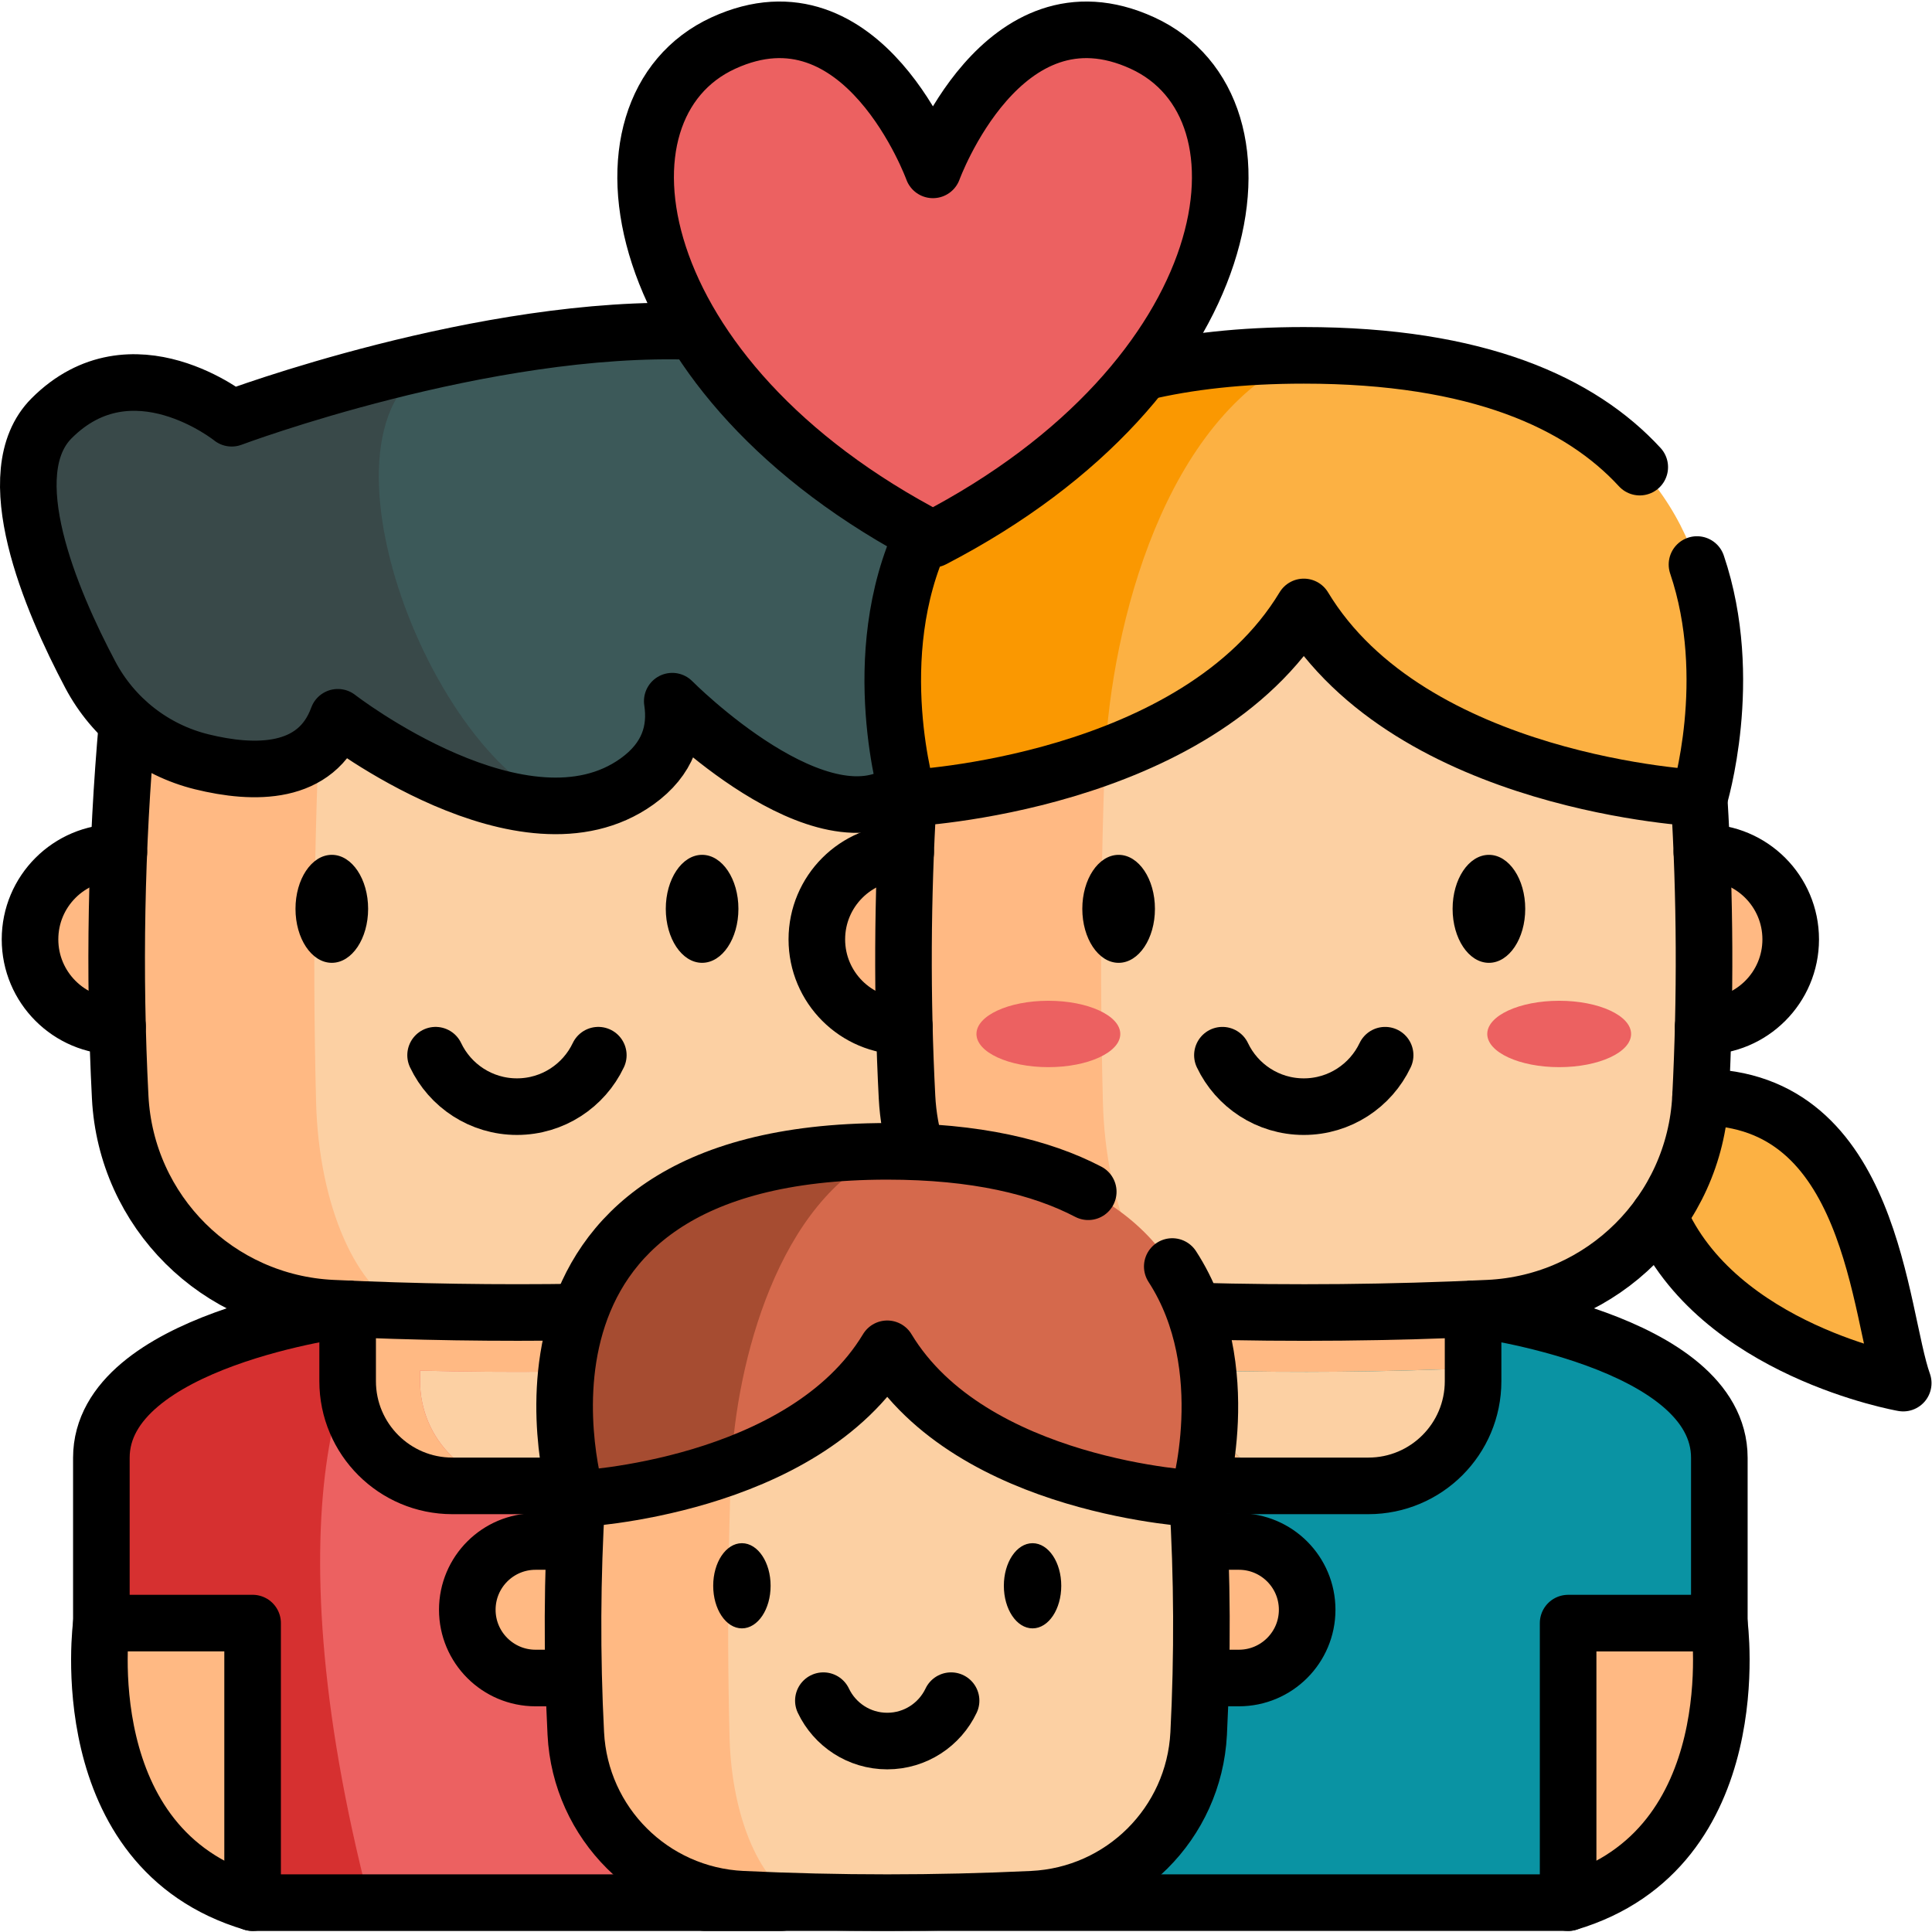 <?xml version="1.0" encoding="UTF-8" standalone="no"?>
<!-- Created with Inkscape (http://www.inkscape.org/) -->

<svg
   version="1.1"
   id="svg3027"
   xml:space="preserve"
   width="682.667"
   height="682.667"
   viewBox="0 0 682.667 682.667"
   xmlns="http://www.w3.org/2000/svg"
   xmlns:svg="http://www.w3.org/2000/svg"><defs
     id="defs3031"><clipPath
       clipPathUnits="userSpaceOnUse"
       id="clipPath3041"><path
         d="M 0,512 H 512 V 0 H 0 Z"
         id="path3039" /></clipPath></defs><g
     id="g3033"
     transform="matrix(1.333,0,0,-1.333,0,682.667)"><g
       id="g3035"><g
         id="g3037"
         clip-path="url(#clipPath3041)"><g
           id="g3043"
           transform="translate(26.875,81.882)"><path
             d="M 0,0 C 0,0 -8.209,-59.823 40.083,-74.099 H 180.23 C 228.522,-59.823 220.313,0 220.313,0 l -108.09,36.378 z"
             style="fill:#ffb983;fill-opacity:1;fill-rule:nonzero;stroke:none"
             id="path3045" /></g><g
           id="g3047"
           transform="translate(154.149,118.257)"><path
             d="M 0,0 H -34.233 C -49.565,0 -61.995,12.429 -61.995,27.761 V 69.327 H 27.761 V 27.761 C 27.761,12.429 15.332,0 0,0"
             style="fill:#fcd0a3;fill-opacity:1;fill-rule:nonzero;stroke:none"
             id="path3049" /></g><g
           id="g3051"
           transform="translate(242.91,240.074)"><path
             d="m 0,0 h 0.148 c 12.732,0 23.049,10.325 23.049,23.049 0,12.732 -10.317,23.057 -23.049,23.057 -0.166,0 -0.331,0 -0.497,-0.008 h -211.057 c -0.166,0.008 -0.332,0.008 -0.497,0.008 -12.733,0 -23.049,-10.325 -23.049,-23.057 0,-12.724 10.316,-23.049 23.049,-23.049 h 0.148"
             style="fill:#ffb983;fill-opacity:1;fill-rule:nonzero;stroke:none"
             id="path3053" /></g><g
           id="g3055"
           transform="translate(181.911,165.183)"><path
             d="M 0,0 C 0,0 65.278,-8.208 65.278,-39.492 V -83.301 H 25.195 V -157.4 h -140.147 v 74.099 h -40.083 v 43.809 C -155.035,-8.208 -89.757,0 -89.757,0"
             style="fill:#ec6161;fill-opacity:1;fill-rule:nonzero;stroke:none"
             id="path3057" /></g><g
           id="g3059"
           transform="translate(97.956,7.78)"><path
             d="m 0,0 h -30.99 v 74.1 h -40.09 v 43.81 c 0,31.28 65.28,39.49 65.28,39.49 H 9.23 l 0.72,-0.56 C -5.8,156.84 -27.36,105.5 0,0"
             style="fill:#d63030;fill-opacity:1;fill-rule:nonzero;stroke:none"
             id="path3061" /></g><g
           id="g3063"
           transform="translate(181.907,149.456)"><path
             d="m 0,0 v -3.441 c 0,-15.334 -12.423,-27.758 -27.758,-27.758 h -15.044 c -15.324,0 -27.758,12.424 -27.758,27.758 V -0.65 C -47.043,-1.241 -23.517,-1.021 0,0"
             style="fill:#fcd0a3;fill-opacity:1;fill-rule:nonzero;stroke:none"
             id="path3065" /></g><g
           id="g3067"
           transform="translate(181.91,187.58)"><path
             d="m 0,0 v -38.13 l -0.01,0.009 c -23.516,-1.02 -47.043,-1.24 -70.56,-0.65 v -2.791 c 0,-15.334 12.434,-27.757 27.758,-27.757 h -19.186 c -15.324,0 -27.757,12.423 -27.757,27.757 l 0,41.562 z"
             style="fill:#ffb983;fill-opacity:1;fill-rule:nonzero;stroke:none"
             id="path3069" /></g><g
           id="g3071"
           transform="translate(237.608,346.369)"><path
             d="m 0,0 c -67.05,6.5 -134.101,6.5 -201.151,0 -5.203,-41.689 -6.736,-83.379 -4.598,-125.068 1.557,-30.349 25.841,-54.504 56.195,-55.937 32.652,-1.542 65.304,-1.542 97.957,0 30.354,1.433 54.638,25.588 56.195,55.937 C 6.736,-83.379 5.203,-41.689 0,0"
             style="fill:#fcd0a3;fill-opacity:1;fill-rule:nonzero;stroke:none"
             id="path3073" /></g><g
           id="g3075"
           transform="translate(36.461,346.375)"><path
             d="m 0,0 c 33.52,3.251 67.049,4.872 100.578,4.872 -16.974,0 -33.95,-1.641 -50.924,-4.922 -2.641,-42.092 -3.411,-84.183 -2.331,-126.265 0.71,-27.698 10.833,-50.284 24.117,-55.435 -6.612,0.179 -13.234,0.429 -19.846,0.74 -30.348,1.43 -54.635,25.587 -56.195,55.935 C -6.732,-83.383 -5.202,-41.691 0,0"
             style="fill:#ffb983;fill-opacity:1;fill-rule:nonzero;stroke:none"
             id="path3077" /></g><g
           id="g3079"
           transform="translate(33.72,320.696)"><path
             d="m 0,0 c -2.94,-33.13 -3.56,-66.26 -1.86,-99.4 1.55,-30.34 25.84,-54.5 56.2,-55.93 21.88,-1.03 43.77,-1.37 65.65,-1.02"
             style="fill:none;stroke:#000000;stroke-width:15;stroke-linecap:round;stroke-linejoin:round;stroke-miterlimit:10;stroke-dasharray:none;stroke-opacity:1"
             id="path3081" /></g><g
           id="g3083"
           transform="translate(115.466,232.421)"><path
             d="m 0,0 c 3.829,-8.067 12.052,-13.639 21.566,-13.639 9.515,0 17.738,5.572 21.566,13.639"
             style="fill:none;stroke:#000000;stroke-width:15;stroke-linecap:round;stroke-linejoin:round;stroke-miterlimit:10;stroke-dasharray:none;stroke-opacity:1"
             id="path3085" /></g><g
           id="g3087"
           transform="translate(241.996,304.852)"><path
             d="m 0,0 c -21.406,-21.416 -63.798,21.406 -63.798,21.406 1.2,-7.752 -0.98,-15.304 -9.383,-21.306 -5.951,-4.251 -12.683,-6.121 -19.655,-6.402 -27.938,-1.12 -59.607,23.447 -59.607,23.447 -5.641,-15.514 -22.286,-15.204 -36.08,-11.803 -12.693,3.131 -23.416,11.533 -29.538,23.086 -10.523,19.856 -24.787,53.445 -10.243,67.989 21.306,21.306 47.734,0 47.734,0 0,0 25.667,9.633 58.426,16.455 0.01,0 0.03,0.01 0.04,0.01 39.201,8.162 88.544,12.323 116.262,-8.803 C 22.766,82.273 21.416,21.406 0,0"
             style="fill:#3c5959;fill-opacity:1;fill-rule:nonzero;stroke:none"
             id="path3089" /></g><g
           id="g3091"
           transform="translate(149.16,298.55)"><path
             d="M 0,0 C -27.938,-1.12 -59.607,23.447 -59.607,23.447 -65.249,7.933 -81.893,8.243 -95.687,11.644 c -12.693,3.13 -23.417,11.533 -29.538,23.086 -10.523,19.855 -24.787,53.445 -10.243,67.989 21.306,21.306 47.734,0 47.734,0 0,0 25.667,9.633 58.426,16.454 C -71.66,108.05 -36.94,13.264 0,0"
             style="fill:#394949;fill-opacity:1;fill-rule:nonzero;stroke:none"
             id="path3093" /></g><g
           id="g3095"
           transform="translate(184.2,424.244)"><path
             d="m 0,0 c -55.7,2.18 -122.78,-22.98 -122.78,-22.98 0,0 -26.42,21.31 -47.73,0 -14.54,-14.54 -0.27,-48.13 10.25,-67.99 6.11,-11.55 16.84,-19.96 29.53,-23.08 13.79,-3.4 30.44,-3.71 36.08,11.8 0,0 49.43,-38.36 79.27,-17.04 8.39,5.99 10.57,13.55 9.38,21.31 0,0 39.96,-40.39 61.89,-23.11"
             style="fill:none;stroke:#000000;stroke-width:15;stroke-linecap:round;stroke-linejoin:round;stroke-miterlimit:10;stroke-dasharray:none;stroke-opacity:1"
             id="path3097" /></g><g
           id="g3099"
           transform="translate(31.155,240.074)"><path
             d="m 0,0 h -0.148 c -12.732,0 -23.049,10.325 -23.049,23.049 0,12.732 10.317,23.057 23.049,23.057 0.166,0 0.331,0 0.497,-0.008"
             style="fill:none;stroke:#000000;stroke-width:15;stroke-linecap:round;stroke-linejoin:round;stroke-miterlimit:10;stroke-dasharray:none;stroke-opacity:1"
             id="path3101" /></g><g
           id="g3103"
           transform="translate(97.331,271.219)"><path
             d="m 0,0 c 0,-7.767 -4.197,-14.063 -9.375,-14.063 -5.179,0 -9.376,6.296 -9.376,14.063 0,7.767 4.197,14.063 9.376,14.063 C -4.197,14.063 0,7.767 0,0"
             style="fill:#000000;fill-opacity:1;fill-rule:nonzero;stroke:none"
             id="path3105" /></g><g
           id="g3107"
           transform="translate(97.331,271.219)"><path
             d="m 0,0 c 0,-7.767 -4.197,-14.063 -9.375,-14.063 -5.179,0 -9.376,6.296 -9.376,14.063 0,7.767 4.197,14.063 9.376,14.063 C -4.197,14.063 0,7.767 0,0 Z"
             style="fill:none;stroke:#000000;stroke-width:0.5;stroke-linecap:butt;stroke-linejoin:miter;stroke-miterlimit:10;stroke-dasharray:none;stroke-opacity:1"
             id="path3109" /></g><g
           id="g3111"
           transform="translate(195.486,271.219)"><path
             d="m 0,0 c 0,-7.767 -4.198,-14.063 -9.375,-14.063 -5.179,0 -9.376,6.296 -9.376,14.063 0,7.767 4.197,14.063 9.376,14.063 C -4.198,14.063 0,7.767 0,0"
             style="fill:#000000;fill-opacity:1;fill-rule:nonzero;stroke:none"
             id="path3113" /></g><g
           id="g3115"
           transform="translate(195.486,271.219)"><path
             d="m 0,0 c 0,-7.767 -4.198,-14.063 -9.375,-14.063 -5.179,0 -9.376,6.296 -9.376,14.063 0,7.767 4.197,14.063 9.376,14.063 C -4.198,14.063 0,7.767 0,0 Z"
             style="fill:none;stroke:#000000;stroke-width:0.5;stroke-linecap:butt;stroke-linejoin:miter;stroke-miterlimit:10;stroke-dasharray:none;stroke-opacity:1"
             id="path3117" /></g><g
           id="g3119"
           transform="translate(92.15,165.186)"><path
             d="M 0,0 V -19.17 C 0,-34.5 12.44,-46.93 27.76,-46.93 h 32.12"
             style="fill:none;stroke:#000000;stroke-width:15;stroke-linecap:round;stroke-linejoin:round;stroke-miterlimit:10;stroke-dasharray:none;stroke-opacity:1"
             id="path3121" /></g><g
           id="g3123"
           transform="translate(207.1,8.266)"><path
             d="m 0,0 v -0.49 h -140.14 v 74.11 h -40.09 v 43.81 c 0,31.28 65.28,39.49 65.28,39.49"
             style="fill:none;stroke:#000000;stroke-width:15;stroke-linecap:round;stroke-linejoin:round;stroke-miterlimit:10;stroke-dasharray:none;stroke-opacity:1"
             id="path3125" /></g><g
           id="g3127"
           transform="translate(26.875,81.882)"><path
             d="M 0,0 C 0,0 -8.209,-59.823 40.083,-74.099"
             style="fill:none;stroke:#000000;stroke-width:15;stroke-linecap:round;stroke-linejoin:round;stroke-miterlimit:10;stroke-dasharray:none;stroke-opacity:1"
             id="path3129" /></g><g
           id="g3131"
           transform="translate(450.774,221.297)"><path
             d="m 0,0 c 45.904,0 47.208,-57.549 53.726,-75.799 0,0 -49.345,8.564 -64.756,44.365"
             style="fill:#fcb143;fill-opacity:1;fill-rule:nonzero;stroke:none"
             id="path3133" /></g><g
           id="g3135"
           transform="translate(235.442,81.879)"><path
             d="M 0,0 C 0,0 -8.209,-59.822 40.083,-74.099 H 180.23 C 228.522,-59.822 220.313,0 220.313,0 l -108.09,36.378 z"
             style="fill:#ffb983;fill-opacity:1;fill-rule:nonzero;stroke:none"
             id="path3137" /></g><g
           id="g3139"
           transform="translate(362.716,118.254)"><path
             d="M 0,0 H -34.233 C -49.565,0 -61.995,12.429 -61.995,27.761 V 69.327 H 27.761 V 27.761 C 27.761,12.429 15.332,0 0,0"
             style="fill:#fcd0a3;fill-opacity:1;fill-rule:nonzero;stroke:none"
             id="path3141" /></g><g
           id="g3143"
           transform="translate(451.477,240.071)"><path
             d="m 0,0 h 0.148 c 12.732,0 23.049,10.325 23.049,23.049 0,12.732 -10.317,23.057 -23.049,23.057 -0.166,0 -0.331,0 -0.497,-0.008 h -211.057 c -0.166,0.008 -0.332,0.008 -0.497,0.008 -12.733,0 -23.049,-10.325 -23.049,-23.057 0,-12.724 10.316,-23.049 23.049,-23.049 h 0.148"
             style="fill:#ffb983;fill-opacity:1;fill-rule:nonzero;stroke:none"
             id="path3145" /></g><g
           id="g3147"
           transform="translate(455.76,125.691)"><path
             d="m 0,0 v -43.81 h -40.09 v -74.1 h -140.139 v 74.1 H -220.32 V 0 c 0,31.28 65.28,39.49 65.28,39.49 h 89.76 C -65.28,39.49 0,31.28 0,0"
             style="fill:#0a93a3;fill-opacity:1;fill-rule:nonzero;stroke:none"
             id="path3149" /></g><g
           id="g3151"
           transform="translate(306.52,7.781)"><path
             d="m 0,0 h -30.99 v 74.1 h -40.09 v 43.81 c 0,31.28 65.28,39.49 65.28,39.49 H 9.23 l 0.72,-0.56 C -5.8,156.84 -27.36,105.5 0,0"
             style="fill:#046b74;fill-opacity:1;fill-rule:nonzero;stroke:none"
             id="path3153" /></g><g
           id="g3155"
           transform="translate(390.474,149.453)"><path
             d="m 0,0 v -3.441 c 0,-15.334 -12.423,-27.758 -27.758,-27.758 h -15.044 c -15.324,0 -27.758,12.424 -27.758,27.758 V -0.65 C -47.043,-1.24 -23.517,-1.021 0,0"
             style="fill:#fcd0a3;fill-opacity:1;fill-rule:nonzero;stroke:none"
             id="path3157" /></g><g
           id="g3159"
           transform="translate(390.477,187.577)"><path
             d="m 0,0 v -38.13 l -0.01,0.009 c -23.517,-1.02 -47.043,-1.24 -70.56,-0.65 v -2.791 c 0,-15.334 12.434,-27.757 27.758,-27.757 h -19.186 c -15.324,0 -27.757,12.423 -27.757,27.757 l 0,41.562 z"
             style="fill:#ffb983;fill-opacity:1;fill-rule:nonzero;stroke:none"
             id="path3161" /></g><g
           id="g3163"
           transform="translate(446.175,346.366)"><path
             d="m 0,0 c -67.05,6.5 -134.101,6.5 -201.151,0 -5.203,-41.689 -6.736,-83.379 -4.598,-125.068 1.557,-30.348 25.841,-54.504 56.195,-55.937 32.652,-1.541 65.304,-1.541 97.957,0 30.354,1.433 54.638,25.589 56.195,55.937 C 6.736,-83.379 5.203,-41.689 0,0"
             style="fill:#fcd0a3;fill-opacity:1;fill-rule:nonzero;stroke:none"
             id="path3165" /></g><g
           id="g3167"
           transform="translate(245.028,346.373)"><path
             d="m 0,0 c 33.52,3.25 67.049,4.871 100.578,4.871 -16.974,0 -33.95,-1.641 -50.924,-4.921 -2.641,-42.092 -3.411,-84.184 -2.331,-126.265 0.71,-27.698 10.833,-50.285 24.117,-55.436 -6.612,0.18 -13.234,0.43 -19.846,0.74 -30.348,1.43 -54.635,25.587 -56.195,55.936 C -6.732,-83.384 -5.202,-41.692 0,0"
             style="fill:#ffb983;fill-opacity:1;fill-rule:nonzero;stroke:none"
             id="path3169" /></g><g
           id="g3171"
           transform="translate(240.79,300.546)"><path
             d="m 0,0 c -1.6,-26.4 -1.72,-52.82 -0.36,-79.25 0.26,-5.04 1.14,-9.9 2.58,-14.52"
             style="fill:none;stroke:#000000;stroke-width:15;stroke-linecap:round;stroke-linejoin:round;stroke-miterlimit:10;stroke-dasharray:none;stroke-opacity:1"
             id="path3173" /></g><g
           id="g3175"
           transform="translate(450.4,300.546)"><path
             d="m 0,0 c 1.61,-26.41 1.72,-52.83 0.37,-79.25 -1.56,-30.35 -25.84,-54.5 -56.19,-55.93 -26.01,-1.23 -52.01,-1.48 -78.01,-0.75"
             style="fill:none;stroke:#000000;stroke-width:15;stroke-linecap:round;stroke-linejoin:round;stroke-miterlimit:10;stroke-dasharray:none;stroke-opacity:1"
             id="path3177" /></g><g
           id="g3179"
           transform="translate(324.033,232.419)"><path
             d="m 0,0 c 3.829,-8.066 12.052,-13.639 21.566,-13.639 9.515,0 17.738,5.573 21.566,13.639"
             style="fill:none;stroke:#000000;stroke-width:15;stroke-linecap:round;stroke-linejoin:round;stroke-miterlimit:10;stroke-dasharray:none;stroke-opacity:1"
             id="path3181" /></g><g
           id="g3183"
           transform="translate(239.722,240.071)"><path
             d="m 0,0 h -0.148 c -12.732,0 -23.049,10.325 -23.049,23.049 0,12.732 10.317,23.057 23.049,23.057 0.166,0 0.331,0 0.497,-0.008"
             style="fill:none;stroke:#000000;stroke-width:15;stroke-linecap:round;stroke-linejoin:round;stroke-miterlimit:10;stroke-dasharray:none;stroke-opacity:1"
             id="path3185" /></g><g
           id="g3187"
           transform="translate(451.477,240.071)"><path
             d="m 0,0 h 0.148 c 12.732,0 23.049,10.325 23.049,23.049 0,12.732 -10.317,23.057 -23.049,23.057 -0.166,0 -0.331,0 -0.497,-0.008"
             style="fill:none;stroke:#000000;stroke-width:15;stroke-linecap:round;stroke-linejoin:round;stroke-miterlimit:10;stroke-dasharray:none;stroke-opacity:1"
             id="path3189" /></g><g
           id="g3191"
           transform="translate(305.897,271.216)"><path
             d="m 0,0 c 0,-7.767 -4.197,-14.063 -9.375,-14.063 -5.179,0 -9.376,6.296 -9.376,14.063 0,7.767 4.197,14.063 9.376,14.063 C -4.197,14.063 0,7.767 0,0"
             style="fill:#000000;fill-opacity:1;fill-rule:nonzero;stroke:none"
             id="path3193" /></g><g
           id="g3195"
           transform="translate(305.897,271.216)"><path
             d="m 0,0 c 0,-7.767 -4.197,-14.063 -9.375,-14.063 -5.179,0 -9.376,6.296 -9.376,14.063 0,7.767 4.197,14.063 9.376,14.063 C -4.197,14.063 0,7.767 0,0 Z"
             style="fill:none;stroke:#000000;stroke-width:0.5;stroke-linecap:butt;stroke-linejoin:miter;stroke-miterlimit:10;stroke-dasharray:none;stroke-opacity:1"
             id="path3197" /></g><g
           id="g3199"
           transform="translate(404.053,271.216)"><path
             d="m 0,0 c 0,-7.767 -4.198,-14.063 -9.375,-14.063 -5.179,0 -9.376,6.296 -9.376,14.063 0,7.767 4.197,14.063 9.376,14.063 C -4.198,14.063 0,7.767 0,0"
             style="fill:#000000;fill-opacity:1;fill-rule:nonzero;stroke:none"
             id="path3201" /></g><g
           id="g3203"
           transform="translate(404.053,271.216)"><path
             d="m 0,0 c 0,-7.767 -4.198,-14.063 -9.375,-14.063 -5.179,0 -9.376,6.296 -9.376,14.063 0,7.767 4.197,14.063 9.376,14.063 C -4.198,14.063 0,7.767 0,0 Z"
             style="fill:none;stroke:#000000;stroke-width:0.5;stroke-linecap:butt;stroke-linejoin:miter;stroke-miterlimit:10;stroke-dasharray:none;stroke-opacity:1"
             id="path3205" /></g><g
           id="g3207"
           transform="translate(390.48,165.176)"><path
             d="M 0,0 V -19.16 C 0,-34.5 -12.43,-46.92 -27.76,-46.92 H -62 c -3.43,0 -6.72,0.62 -9.75,1.77"
             style="fill:none;stroke:#000000;stroke-width:15;stroke-linecap:round;stroke-linejoin:round;stroke-miterlimit:10;stroke-dasharray:none;stroke-opacity:1"
             id="path3209" /></g><g
           id="g3211"
           transform="translate(390.478,165.18)"><path
             d="M 0,0 C 0,0 65.278,-8.208 65.278,-39.492 V -83.301 H 25.195 V -157.4 h -228.732"
             style="fill:none;stroke:#000000;stroke-width:15;stroke-linecap:round;stroke-linejoin:round;stroke-miterlimit:10;stroke-dasharray:none;stroke-opacity:1"
             id="path3213" /></g><g
           id="g3215"
           transform="translate(455.756,81.879)"><path
             d="M 0,0 C 0,0 8.209,-59.822 -40.083,-74.099"
             style="fill:none;stroke:#000000;stroke-width:15;stroke-linecap:round;stroke-linejoin:round;stroke-miterlimit:10;stroke-dasharray:none;stroke-opacity:1"
             id="path3217" /></g><g
           id="g3219"
           transform="translate(450.424,300.55)"><path
             d="M 0,0 C 0,0 -76.381,3.551 -104.819,50.694 -116.893,30.659 -137.628,18.505 -157.484,11.153 -184.372,1.17 -209.639,0 -209.639,0 c 0,0 -36.1,117.383 104.82,117.383 C 36.1,117.383 0,0 0,0"
             style="fill:#fcb143;fill-opacity:1;fill-rule:nonzero;stroke:none"
             id="path3221" /></g><g
           id="g3223"
           transform="translate(345.605,417.933)"><path
             d="m 0,0 c -37,-16.305 -50.924,-71.6 -52.665,-106.23 -26.887,-9.982 -52.154,-11.153 -52.154,-11.153 0,0 -36.1,117.383 104.819,117.383"
             style="fill:#fa9801;fill-opacity:1;fill-rule:nonzero;stroke:none"
             id="path3225" /></g><g
           id="g3227"
           transform="translate(449.83,362.484)"><path
             d="m 0,0 c 10.29,-30.39 0.59,-61.94 0.59,-61.94 0,0 -76.38,3.56 -104.81,50.7 -28.44,-47.14 -104.82,-50.7 -104.82,-50.7 0,0 -11.52,37.46 3.86,70.05"
             style="fill:none;stroke:#000000;stroke-width:15;stroke-linecap:round;stroke-linejoin:round;stroke-miterlimit:10;stroke-dasharray:none;stroke-opacity:1"
             id="path3229" /></g><g
           id="g3231"
           transform="translate(302.85,413.434)"><path
             d="M 0,0 C 12.03,2.87 26.17,4.5 42.76,4.5 89,4.5 116.17,-8.14 131.81,-25.13"
             style="fill:none;stroke:#000000;stroke-width:15;stroke-linecap:round;stroke-linejoin:round;stroke-miterlimit:10;stroke-dasharray:none;stroke-opacity:1"
             id="path3233" /></g><g
           id="g3235"
           transform="translate(450.774,221.297)"><path
             d="m 0,0 c 45.904,0 47.208,-57.549 53.726,-75.799 0,0 -49.345,8.564 -64.756,44.365"
             style="fill:none;stroke:#000000;stroke-width:15;stroke-linecap:round;stroke-linejoin:round;stroke-miterlimit:10;stroke-dasharray:none;stroke-opacity:1"
             id="path3237" /></g><g
           id="g3239"
           transform="translate(296.962,238.049)"><path
             d="M 0,0 C 0,4.86 -8.536,8.799 -19.064,8.799 -29.593,8.799 -38.128,4.86 -38.128,0 c 0,-4.859 8.535,-8.799 19.064,-8.799 C -8.536,-8.799 0,-4.859 0,0"
             style="fill:#ec6161;fill-opacity:1;fill-rule:nonzero;stroke:none"
             id="path3241" /></g><g
           id="g3243"
           transform="translate(432.366,238.049)"><path
             d="M 0,0 C 0,4.86 -8.535,8.799 -19.064,8.799 -29.593,8.799 -38.128,4.86 -38.128,0 c 0,-4.859 8.535,-8.799 19.064,-8.799 C -8.535,-8.799 0,-4.859 0,0"
             style="fill:#ec6161;fill-opacity:1;fill-rule:nonzero;stroke:none"
             id="path3245" /></g><g
           id="g3247"
           transform="translate(247.3,369.199)"><path
             d="M 0,0 C -82.083,42.521 -93.082,114.304 -55.533,131.525 -18.395,148.554 0,97.903 0,97.903 c 0,0 18.39,50.651 55.528,33.622 2.004,-0.915 3.866,-1.993 5.586,-3.207 0.005,-0.005 0.015,-0.01 0.025,-0.015 0.253,-0.178 0.496,-0.36 0.738,-0.536 C 91.468,105.618 77.05,39.916 0,0"
             style="fill:#ec6161;fill-opacity:1;fill-rule:nonzero;stroke:none"
             id="path3249" /></g><g
           id="g3251"
           transform="translate(247.299,369.197)"><path
             d="M 0,0 C 82.08,42.523 93.082,114.307 55.531,131.526 18.392,148.558 0,97.903 0,97.903 c 0,0 -18.392,50.655 -55.532,33.623 C -93.082,114.307 -82.081,42.523 0,0 Z"
             style="fill:none;stroke:#000000;stroke-width:15;stroke-linecap:round;stroke-linejoin:round;stroke-miterlimit:10;stroke-dasharray:none;stroke-opacity:1"
             id="path3253" /></g><g
           id="g3255"
           transform="translate(328.288,67.329)"><path
             d="m 0,0 h 0.116 c 9.994,0 18.092,8.104 18.092,18.091 0,9.994 -8.098,18.098 -18.092,18.098 -0.13,0 -0.26,0 -0.39,-0.007 h -185.661 c -0.13,0.007 -0.26,0.007 -0.39,0.007 -9.994,0 -18.092,-8.104 -18.092,-18.098 0,-9.987 8.098,-18.091 18.092,-18.091 h 0.116"
             style="fill:#ffb983;fill-opacity:1;fill-rule:nonzero;stroke:none"
             id="path3257" /></g><g
           id="g3259"
           transform="translate(318.02,103.516)"><path
             d="m 0,0 h 9.99 0.39 c 10,0 18.1,-8.1 18.1,-18.1 0,-9.98 -8.1,-18.09 -18.1,-18.09 H 10.27 0.28"
             style="fill:none;stroke:#000000;stroke-width:15;stroke-linecap:round;stroke-linejoin:round;stroke-miterlimit:10;stroke-dasharray:none;stroke-opacity:1"
             id="path3261" /></g><g
           id="g3263"
           transform="translate(152.07,67.326)"><path
             d="m 0,0 h -9.99 -0.12 c -9.99,0 -18.09,8.11 -18.09,18.09 0,10 8.1,18.1 18.09,18.1 h 0.39 9.99"
             style="fill:none;stroke:#000000;stroke-width:15;stroke-linecap:round;stroke-linejoin:round;stroke-miterlimit:10;stroke-dasharray:none;stroke-opacity:1"
             id="path3265" /></g><g
           id="g3267"
           transform="translate(314.127,150.76)"><path
             d="m 0,0 c -52.628,5.103 -105.257,5.103 -157.886,0 -4.084,-32.722 -5.286,-65.445 -3.608,-98.167 1.222,-23.821 20.283,-42.781 44.107,-43.906 25.63,-1.21 51.259,-1.21 76.888,0 23.825,1.125 42.886,20.085 44.108,43.906 C 5.287,-65.445 4.084,-32.722 0,0"
             style="fill:#fcd0a3;fill-opacity:1;fill-rule:nonzero;stroke:none"
             id="path3269" /></g><g
           id="g3271"
           transform="translate(156.244,150.766)"><path
             d="m 0,0 c 26.31,2.552 52.627,3.824 78.945,3.824 -13.323,0 -26.647,-1.288 -39.971,-3.863 -2.073,-33.039 -2.677,-66.077 -1.829,-99.107 0.557,-21.741 8.502,-39.469 18.929,-43.512 -5.19,0.141 -10.387,0.338 -15.577,0.581 -23.821,1.122 -42.884,20.083 -44.108,43.904 C -5.284,-65.448 -4.083,-32.724 0,0"
             style="fill:#ffb983;fill-opacity:1;fill-rule:nonzero;stroke:none"
             id="path3273" /></g><g
           id="g3275"
           transform="translate(317.446,114.799)"><path
             d="m 0,0 c 1.264,-20.735 1.35,-41.471 0.291,-62.206 -1.226,-23.821 -20.289,-42.782 -44.109,-43.904 -25.635,-1.21 -51.262,-1.21 -76.888,0 -23.829,1.122 -42.892,20.083 -44.108,43.904 -1.068,20.743 -0.974,41.478 0.282,62.206"
             style="fill:none;stroke:#000000;stroke-width:15;stroke-linecap:round;stroke-linejoin:round;stroke-miterlimit:10;stroke-dasharray:none;stroke-opacity:1"
             id="path3277" /></g><g
           id="g3279"
           transform="translate(218.256,61.322)"><path
             d="m 0,0 c 3.005,-6.332 9.46,-10.706 16.928,-10.706 7.468,0 13.923,4.374 16.927,10.706"
             style="fill:none;stroke:#000000;stroke-width:15;stroke-linecap:round;stroke-linejoin:round;stroke-miterlimit:10;stroke-dasharray:none;stroke-opacity:1"
             id="path3281" /></g><g
           id="g3283"
           transform="translate(204.021,91.774)"><path
             d="m 0,0 c 0,-6.096 -3.294,-11.039 -7.359,-11.039 -4.064,0 -7.359,4.943 -7.359,11.039 0,6.097 3.295,11.039 7.359,11.039 C -3.294,11.039 0,6.097 0,0"
             style="fill:#000000;fill-opacity:1;fill-rule:nonzero;stroke:none"
             id="path3285" /></g><g
           id="g3287"
           transform="translate(204.021,91.774)"><path
             d="m 0,0 c 0,-6.096 -3.294,-11.039 -7.359,-11.039 -4.064,0 -7.359,4.943 -7.359,11.039 0,6.097 3.295,11.039 7.359,11.039 C -3.294,11.039 0,6.097 0,0 Z"
             style="fill:none;stroke:#000000;stroke-width:0.5;stroke-linecap:butt;stroke-linejoin:miter;stroke-miterlimit:10;stroke-dasharray:none;stroke-opacity:1"
             id="path3289" /></g><g
           id="g3291"
           transform="translate(281.065,91.774)"><path
             d="m 0,0 c 0,-6.096 -3.294,-11.039 -7.359,-11.039 -4.064,0 -7.359,4.943 -7.359,11.039 0,6.097 3.295,11.039 7.359,11.039 C -3.294,11.039 0,6.097 0,0"
             style="fill:#000000;fill-opacity:1;fill-rule:nonzero;stroke:none"
             id="path3293" /></g><g
           id="g3295"
           transform="translate(281.065,91.774)"><path
             d="m 0,0 c 0,-6.096 -3.294,-11.039 -7.359,-11.039 -4.064,0 -7.359,4.943 -7.359,11.039 0,6.097 3.295,11.039 7.359,11.039 C -3.294,11.039 0,6.097 0,0 Z"
             style="fill:none;stroke:#000000;stroke-width:0.5;stroke-linecap:butt;stroke-linejoin:miter;stroke-miterlimit:10;stroke-dasharray:none;stroke-opacity:1"
             id="path3297" /></g><g
           id="g3299"
           transform="translate(317.462,114.799)"><path
             d="M 0,0 C 0,0 -59.953,2.787 -82.274,39.79 -91.75,24.064 -108.026,14.525 -123.611,8.754 -144.715,0.918 -164.548,0 -164.548,0 c 0,0 -28.335,92.135 82.274,92.135 C 28.335,92.135 0,0 0,0"
             style="fill:#d5694c;fill-opacity:1;fill-rule:nonzero;stroke:none"
             id="path3301" /></g><g
           id="g3303"
           transform="translate(235.188,206.934)"><path
             d="m 0,0 c -29.042,-12.797 -39.971,-56.2 -41.337,-83.381 -21.104,-7.835 -40.937,-8.754 -40.937,-8.754 0,0 -28.335,92.135 82.274,92.135"
             style="fill:#a64c31;fill-opacity:1;fill-rule:nonzero;stroke:none"
             id="path3305" /></g><g
           id="g3307"
           transform="translate(310.74,176.404)"><path
             d="m 0,0 c 17.42,-26.83 6.72,-61.61 6.72,-61.61 0,0 -59.95,2.79 -82.27,39.8 -22.32,-37.01 -82.27,-39.8 -82.27,-39.8 0,0 -28.34,92.14 82.27,92.14 23.5,0 40.72,-4.16 53.28,-10.71"
             style="fill:none;stroke:#000000;stroke-width:15;stroke-linecap:round;stroke-linejoin:round;stroke-miterlimit:10;stroke-dasharray:none;stroke-opacity:1"
             id="path3309" /></g></g></g></g></svg>
